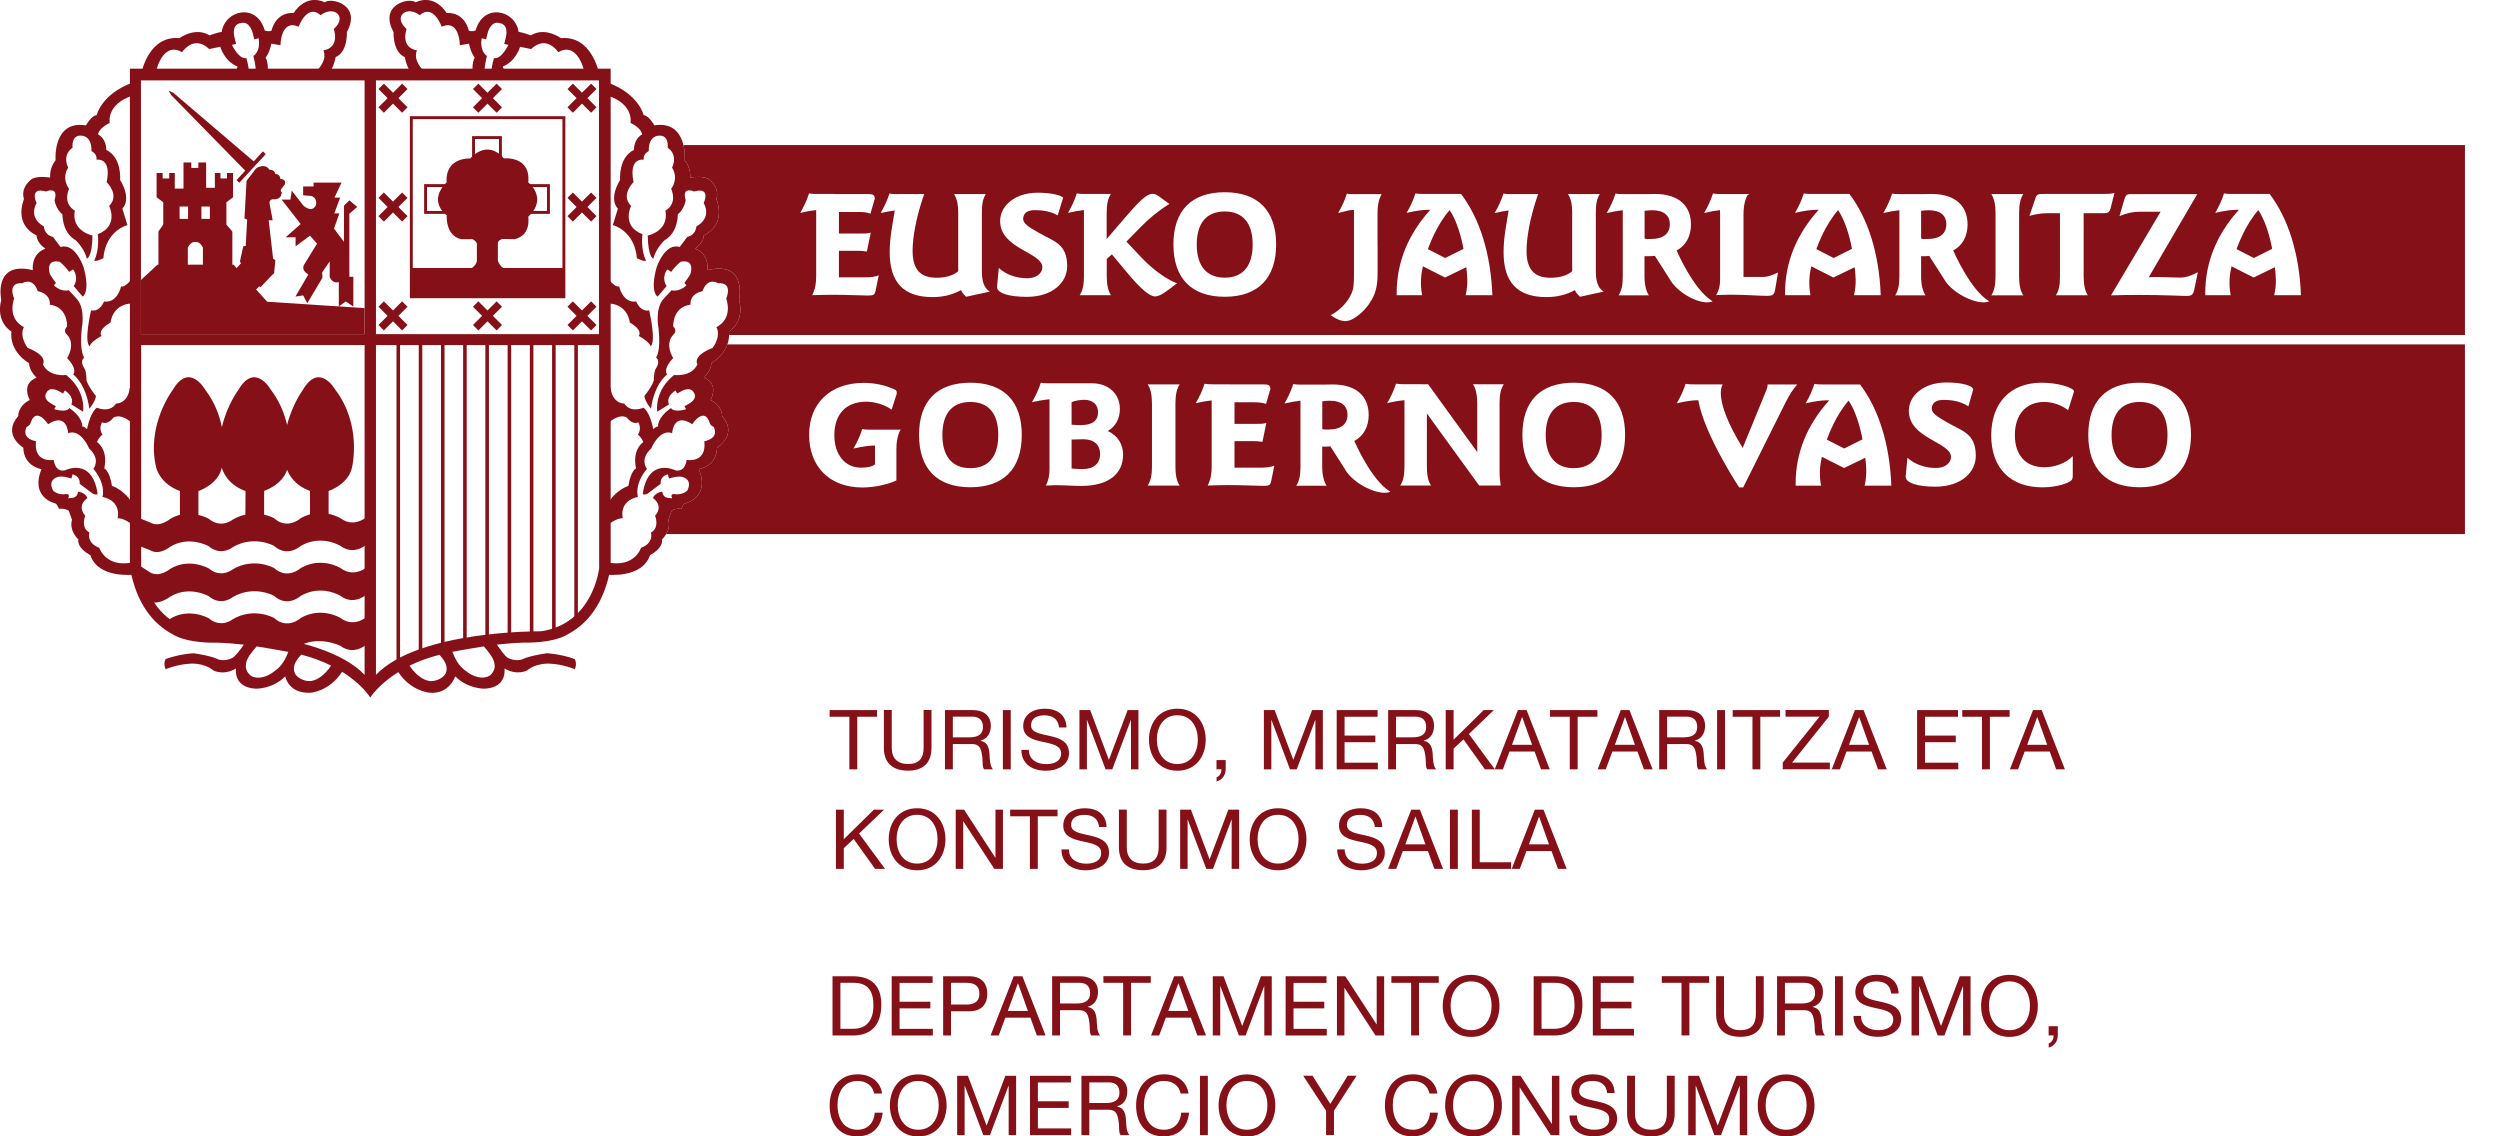 <svg width="176" height="80" viewBox="0 0 176 80" fill="none" xmlns="http://www.w3.org/2000/svg">
<g clip-path="url(#clip0_10114_2850)">
<path d="M173.532 37.597H46.9C47.044 37.349 47.166 36.997 47.052 36.592L47.274 35.967C47.283 35.959 47.494 35.77 47.975 35.821C47.975 35.821 48.08 35.477 48.255 35.43C48.255 35.43 50.013 35.032 49.201 33.029C49.201 33.029 50.445 32.848 50.48 31.517C50.48 31.517 51.993 30.605 50.837 29.291C50.837 29.291 50.878 28.59 50.025 28.158C50.025 28.158 50.679 27.037 49.546 26.581C49.546 26.581 50.066 26.125 50.077 25.559C50.077 25.559 50.893 25.128 51.207 24.245H173.532V37.597ZM91.045 27.036C90.899 27.497 90.694 27.942 90.426 28.409C90.881 28.304 91.255 28.239 91.553 28.21V32.853C91.553 33.42 91.483 33.859 91.255 34.197H93.393C93.2 33.899 93.083 33.443 93.083 32.853V31.44H93.3C93.515 31.44 93.457 31.44 93.655 31.417L94.648 32.971C95.25 34.115 97.166 34.956 97.879 34.617C96.535 33.82 95.352 31.063 95.344 31.043C95.992 30.704 96.355 30.038 96.355 29.215C96.354 27.913 95.507 27.066 93.814 27.065C93.597 27.065 93.387 27.077 93.177 27.077H91.652C91.448 27.077 91.249 27.077 91.045 27.036ZM60.806 26.955C58.452 26.955 56.963 28.392 56.963 30.611C56.963 32.831 58.377 34.319 60.719 34.319C61.519 34.319 62.471 34.121 63.107 33.823V31.633C63.096 30.668 63.408 30.253 63.411 30.249H61.309C61.105 30.249 60.905 30.249 60.701 30.208C60.555 30.675 60.35 31.119 60.082 31.58C60.742 31.428 61.239 31.364 61.571 31.364H61.601V32.661L61.554 32.737L61.548 32.726C61.408 32.842 61.08 32.924 60.613 32.924C59.509 32.924 58.738 32.036 58.738 30.634C58.739 29.157 59.562 28.28 60.981 28.28C61.594 28.28 62.307 28.496 62.769 28.841L63.096 27.819C63.119 27.767 63.131 27.737 63.131 27.708C63.131 27.521 63.13 27.48 62.867 27.369C62.289 27.112 61.565 26.955 60.806 26.955ZM118.665 27.02C118.519 27.486 118.314 27.93 118.046 28.392C118.706 28.234 119.202 28.176 119.535 28.176L119.564 28.188C119.979 30.6 122.438 34.315 122.438 34.315H122.719L125.744 28.251C126.013 27.737 126.281 27.334 126.526 27.065H124.441C124.441 27.217 124.389 27.405 124.284 27.633L122.684 31.534C120.487 27.954 121.287 27.06 121.287 27.06H119.272C119.068 27.06 118.869 27.06 118.665 27.02ZM143.727 26.943C141.519 26.943 140.182 28.38 140.182 30.652C140.182 32.924 141.502 34.309 143.785 34.309C144.889 34.308 145.677 33.975 145.817 33.823C145.91 33.73 145.923 33.607 145.923 33.433V32.112C145.45 32.597 144.696 32.894 143.901 32.895C142.652 32.894 141.846 32.077 141.846 30.635C141.846 29.192 142.628 28.298 143.913 28.298C144.503 28.298 145.099 28.502 145.596 28.876L145.97 27.696C145.993 27.627 146.01 27.574 146.01 27.551C146.009 27.323 144.987 26.944 143.727 26.943ZM68.317 26.943C65.975 26.943 64.701 28.234 64.701 30.617C64.701 33 65.969 34.303 68.317 34.303C70.665 34.302 71.933 32.988 71.933 30.617C71.933 28.246 70.665 26.944 68.317 26.943ZM110.792 26.943C108.45 26.943 107.177 28.234 107.177 30.617C107.177 33 108.45 34.303 110.792 34.303C113.134 34.303 114.407 32.988 114.407 30.617C114.407 28.246 113.14 26.944 110.792 26.943ZM150.63 26.943C148.288 26.943 147.015 28.234 147.015 30.617C147.015 33 148.282 34.303 150.63 34.303C152.977 34.303 154.245 32.988 154.245 30.617C154.245 28.246 152.977 26.944 150.63 26.943ZM137.028 26.926C135.399 26.926 134.382 27.866 134.382 28.917C134.382 30.885 137.349 31.114 137.35 32.177C137.349 32.568 136.957 32.947 136.298 32.947C135.58 32.947 134.821 32.725 134.283 32.223L134.16 33.537V33.566C134.16 33.999 135.007 34.262 136.257 34.262C138.067 34.261 139.101 33.251 139.096 32.083C139.084 30.495 138.161 30.366 137.069 29.73C136.392 29.332 135.924 29.087 136.006 28.666C136.064 28.339 136.304 28.152 136.841 28.152C137.331 28.152 138.016 28.228 138.576 28.607L138.851 27.638C138.885 27.527 138.909 27.439 138.909 27.422C138.909 27.153 138.12 26.926 137.028 26.926ZM73.272 26.943C73.126 27.404 72.921 27.848 72.652 28.315C73.166 28.199 73.575 28.135 73.891 28.111L73.885 28.117V33.029C73.885 33.432 73.826 33.794 73.628 34.185C73.943 34.168 74.16 34.156 74.276 34.156C74.837 34.156 75.637 34.209 76.122 34.209C78.061 34.209 79.065 33.35 79.065 32.007C79.065 31.271 78.692 30.676 77.991 30.343C78.54 30.021 78.838 29.472 78.838 28.783C78.838 27.75 78.067 26.985 76.888 26.984H73.879C73.675 26.984 73.476 26.984 73.272 26.943ZM84.801 27.014C84.655 27.475 84.45 27.919 84.182 28.386C84.631 28.281 85.005 28.217 85.303 28.188V32.837C85.303 33.304 85.25 33.724 85.022 34.18C85.594 34.162 86.079 34.15 86.471 34.15C87.528 34.15 88.515 34.203 88.894 34.203C89.379 34.203 89.432 34.186 89.514 33.76L89.712 32.778C89.507 32.883 89.169 32.924 88.702 32.924H86.909V31.055H88.234C88.433 31.055 88.649 31.067 88.877 31.107L89.151 29.776C88.936 29.84 88.719 29.84 88.481 29.84H86.909V28.321H88.159C88.527 28.321 88.848 28.322 89.128 28.444L89.438 27.37C89.414 27.102 89.28 27.061 88.941 27.061H86.594V27.055H85.408C85.204 27.055 85.005 27.054 84.801 27.014ZM127.734 27.024C127.588 27.491 127.384 27.936 127.115 28.398C127.775 28.24 128.272 28.182 128.604 28.182H128.78C127.221 29.904 126.414 31.878 126.414 34.027V34.191H128.202C128.045 33.333 128.143 32.679 128.26 32.159L129.825 32.947L131.314 32.225C131.373 32.721 131.461 33.392 131.269 34.191H133.148C133.043 31.248 132.238 28.759 130.947 27.065H128.342C128.138 27.065 127.939 27.065 127.734 27.024ZM80.8 27.06C81.016 27.392 81.098 27.837 81.098 28.415V32.842C81.098 33.42 81.016 33.853 80.8 34.185H83.049C82.833 33.864 82.751 33.432 82.751 32.842V28.415C82.751 27.825 82.833 27.381 83.049 27.06H80.8ZM98.279 27.007C98.133 27.468 97.929 27.913 97.66 28.38C98.156 28.263 98.566 28.198 98.875 28.175V32.836C98.875 33.402 98.805 33.841 98.577 34.18H100.744C100.516 33.818 100.452 33.385 100.452 32.836V29.109L104.132 34.18H105.65C105.598 33.87 105.568 33.531 105.568 33.181V28.409C105.568 27.837 105.639 27.404 105.866 27.054H103.7C103.905 27.363 103.998 27.82 103.998 28.409V31.825L100.54 27.054H100.066V27.048H98.887C98.683 27.048 98.484 27.048 98.279 27.007ZM76.251 30.921C77.021 30.921 77.448 31.312 77.448 31.972C77.448 32.632 76.992 33.023 76.228 33.023C76.088 33.023 75.637 33.012 75.439 32.982V30.944C75.626 30.933 76.076 30.921 76.251 30.921ZM68.317 28.298C69.584 28.298 70.279 29.105 70.279 30.623C70.279 32.141 69.59 32.959 68.317 32.959C67.044 32.959 66.343 32.142 66.343 30.623C66.343 29.105 67.044 28.298 68.317 28.298ZM110.792 28.298C112.059 28.298 112.755 29.105 112.755 30.623C112.755 32.141 112.059 32.959 110.792 32.959C109.525 32.959 108.818 32.141 108.818 30.623C108.818 29.105 109.519 28.298 110.792 28.298ZM150.63 28.298C151.903 28.298 152.592 29.105 152.592 30.623C152.592 32.141 151.903 32.959 150.63 32.959C149.357 32.959 148.655 32.142 148.655 30.623C148.655 29.105 149.357 28.298 150.63 28.298ZM131.314 32.225V32.223H131.32L131.314 32.225ZM130.141 28.199C130.849 29.256 131.113 30.914 131.116 30.933L129.831 31.574L128.61 30.949C128.751 30.574 129.242 29.237 130.141 28.204V28.199ZM93.603 28.21C94.432 28.21 94.864 28.561 94.864 29.203C94.864 29.845 94.421 30.237 93.545 30.237H93.265C93.247 30.237 93.194 30.226 93.089 30.214V28.251C93.252 28.233 93.428 28.21 93.603 28.21ZM76.344 28.146C76.939 28.147 77.302 28.491 77.302 29.017C77.302 29.636 76.892 29.928 76.064 29.928C76.022 29.928 75.625 29.922 75.439 29.898V28.321C75.643 28.199 76.104 28.146 76.344 28.146ZM173.532 23.585H51.33C51.332 23.504 51.329 23.419 51.321 23.333C51.321 23.333 52.443 22.72 52.034 21.108C52.034 21.108 52.624 18.34 49.809 19.018C49.809 19.018 49.966 17.873 48.921 17.505C48.921 17.505 49.534 17.125 49.546 16.57C49.546 16.57 51.146 15.957 50.434 14C50.434 14 50.755 13.253 49.844 12.575C49.377 12.4 48.956 12.452 48.588 12.499C48.588 12.499 48.664 11.839 48.209 11.284C48.209 11.284 48.247 10.774 48.113 10.215H173.532V23.585ZM94.822 13.626C94.676 14.093 94.472 14.537 94.204 14.998C94.863 14.841 94.957 14.782 95.29 14.782H95.319V19.309C95.319 20.108 95.284 20.349 95.132 20.688C94.863 21.289 94.332 21.844 93.684 22.189C94.052 22.457 94.391 22.604 94.712 22.604C95.056 22.603 95.43 22.393 95.892 21.967C96.125 21.745 96.33 21.493 96.493 21.225C96.785 20.763 96.983 20.254 96.983 19.268V17.376L96.978 17.364V15.051C96.96 14.097 97.266 13.68 97.275 13.667H94.943C94.904 13.665 94.98 13.657 94.822 13.626ZM113.734 13.626C113.588 14.087 113.384 14.531 113.115 14.998C113.571 14.893 113.945 14.829 114.243 14.8V19.449C114.243 20.015 114.173 20.454 113.945 20.793H116.083C115.884 20.495 115.773 20.039 115.773 19.449V18.036H115.989C116.205 18.036 116.305 18.036 116.503 18.013L117.496 19.566C118.098 20.711 119.856 21.546 120.568 21.213C119.223 20.409 118.039 17.647 118.033 17.633C118.681 17.294 119.044 16.634 119.044 15.805C119.044 14.502 118.196 13.655 116.503 13.655C116.287 13.655 116.076 13.667 115.866 13.667H114.342C114.138 13.667 113.939 13.667 113.734 13.626ZM133.207 13.626C133.061 14.087 132.856 14.531 132.588 14.998C133.043 14.893 133.418 14.829 133.716 14.8V19.449C133.716 20.015 133.646 20.454 133.418 20.793H135.556C135.357 20.495 135.246 20.039 135.246 19.449V18.036H135.462C135.677 18.036 135.62 18.036 135.818 18.013L136.812 19.566C137.413 20.711 139.329 21.546 140.041 21.213C138.693 20.408 137.509 17.639 137.506 17.633C138.154 17.294 138.517 16.634 138.517 15.805C138.516 14.502 137.669 13.655 135.976 13.655C135.76 13.655 135.549 13.667 135.339 13.667H133.814C133.61 13.667 133.411 13.667 133.207 13.626ZM62.617 13.626C62.471 14.087 62.267 14.531 61.998 14.998C62.383 14.911 62.717 14.852 62.991 14.817C62.874 15.623 62.635 16.628 62.635 17.755C62.635 19.881 63.616 20.915 65.648 20.915C66.396 20.915 67.044 20.758 67.663 20.419C67.692 20.553 67.815 20.693 68.014 20.892L69.685 20.529C69.287 20.29 69.124 19.829 69.124 19.105V15.045C69.124 14.479 69.159 14.035 69.404 13.661H67.161C67.395 14.017 67.459 14.455 67.459 15.021V19.093C67.138 19.379 66.6 19.555 65.952 19.555C64.784 19.555 64.247 18.97 64.247 17.656C64.247 16.798 64.463 15.355 65.064 13.661H63.213L63.225 13.667C63.02 13.667 62.821 13.667 62.617 13.626ZM105.845 13.626C105.699 14.087 105.494 14.531 105.226 14.998C105.611 14.911 105.939 14.852 106.207 14.817C106.09 15.623 105.851 16.628 105.851 17.755C105.851 19.881 106.833 20.915 108.865 20.915C109.612 20.915 110.261 20.758 110.88 20.419C110.909 20.553 111.032 20.693 111.23 20.892L112.9 20.529C112.509 20.29 112.346 19.828 112.346 19.105V15.045C112.346 14.479 112.381 14.035 112.626 13.661H110.384C110.617 14.017 110.682 14.455 110.682 15.021V19.093C110.361 19.379 109.823 19.555 109.175 19.555C108.007 19.555 107.469 18.97 107.469 17.656C107.469 16.798 107.685 15.355 108.286 13.661H106.452V13.667C106.248 13.667 106.049 13.667 105.845 13.626ZM73.056 13.567C71.426 13.567 70.409 14.508 70.409 15.56C70.409 17.527 73.381 17.756 73.382 18.818C73.382 19.21 72.991 19.59 72.331 19.59C71.613 19.59 70.853 19.367 70.315 18.865L70.193 20.18V20.209C70.194 20.641 71.035 20.898 72.29 20.898C74.1 20.897 75.135 19.888 75.129 18.726C75.117 17.137 74.194 17.002 73.102 16.371C72.424 15.974 71.957 15.729 72.039 15.309C72.098 14.982 72.337 14.794 72.874 14.794C73.324 14.794 73.937 14.858 74.463 15.162L74.849 13.906C74.609 13.714 73.925 13.568 73.056 13.567ZM86.225 13.533C83.883 13.533 82.609 14.824 82.609 17.207C82.609 19.59 83.877 20.893 86.225 20.893C88.572 20.892 89.84 19.578 89.84 17.207C89.84 14.836 88.572 13.533 86.225 13.533ZM75.807 13.614C75.661 14.075 75.456 14.52 75.188 14.987C75.637 14.882 76.011 14.817 76.309 14.788V19.438C76.309 20.004 76.238 20.442 76.011 20.781H78.213C77.997 20.448 77.915 20.016 77.915 19.438V18.229L78.277 17.907L79.3 19.134C80.263 20.302 80.923 20.869 81.314 20.869C81.665 20.869 82.127 20.518 82.862 19.94C82.261 19.736 81.267 19.093 80.351 18.124L79.3 17.008L80.251 16.038C80.899 15.367 81.601 14.8 82.325 14.356L81.56 13.802L81.554 13.796C81.414 13.697 81.268 13.644 81.134 13.644C80.719 13.644 80.152 14.211 79.224 15.297L77.909 16.827V15.011C77.909 14.421 77.991 13.965 78.207 13.655H76.414C76.21 13.655 76.011 13.655 75.807 13.614ZM149.965 13.667C149.702 13.667 149.627 13.779 149.545 14.07L149.212 15.215C149.737 14.999 150.146 14.905 150.66 14.905H152.108L148.616 20.793C149.27 20.77 149.924 20.764 150.596 20.764C152.359 20.764 153.469 20.834 153.919 20.834C154.263 20.834 154.405 20.769 154.48 20.378L154.726 19.163C154.352 19.367 153.919 19.543 153.476 19.543C153.032 19.543 152.412 19.502 151.671 19.502C151.484 19.502 151.489 19.514 151.268 19.525L154.685 13.667H149.965ZM120.593 13.62C120.447 14.081 120.242 14.526 119.974 14.993C120.423 14.888 120.791 14.823 121.089 14.794C121.095 14.911 121.095 15.028 121.095 15.139V19.683C121.095 20.062 121.042 20.402 120.814 20.775C121.135 20.77 121.463 20.746 121.784 20.746C122.964 20.746 123.753 20.828 124.401 20.828C124.745 20.828 124.898 20.775 124.962 20.436L125.172 19.186C124.763 19.379 124.406 19.496 124.167 19.496H122.742V15.139C122.742 14.736 122.76 14.304 122.999 13.778L122.987 13.784L123.151 13.661H121.2C120.996 13.661 120.797 13.661 120.593 13.62ZM56.957 13.614C56.811 14.075 56.606 14.52 56.338 14.987C56.787 14.882 57.161 14.817 57.459 14.788V19.438C57.459 19.905 57.406 20.326 57.179 20.781C57.745 20.764 58.23 20.752 58.621 20.752C59.678 20.752 60.665 20.805 61.045 20.805C61.529 20.805 61.582 20.781 61.664 20.36L61.863 19.379C61.659 19.484 61.319 19.525 60.852 19.525H59.06V17.656H60.385C60.583 17.656 60.8 17.668 61.027 17.709L61.302 16.377C61.086 16.441 60.87 16.441 60.631 16.441H59.06V14.923H60.31C60.677 14.923 60.998 14.923 61.278 15.046L61.588 13.971C61.565 13.703 61.43 13.661 61.092 13.661H58.744L58.75 13.655H57.565C57.36 13.655 57.161 13.655 56.957 13.614ZM140.188 13.661C140.404 13.994 140.486 14.439 140.486 15.017V19.449C140.486 20.027 140.404 20.46 140.188 20.793H142.442C142.226 20.472 142.145 20.039 142.145 19.449V15.017C142.145 14.427 142.226 13.982 142.442 13.661H140.188ZM148.854 13.586C148.615 13.65 148.329 13.655 147.996 13.655H143.854C143.575 13.655 143.399 13.656 143.317 13.895L142.873 15.197C143.357 15.063 143.784 15.011 144.094 15.011H145.022V19.443C145.022 20.045 144.952 20.478 144.73 20.787H146.985C146.769 20.454 146.688 20.022 146.688 19.443V15.011H147.961C148.363 15.011 148.498 15.01 148.592 14.637L148.86 13.586H148.854ZM99.647 13.614C99.501 14.081 99.296 14.526 99.027 14.987C99.687 14.83 100.184 14.771 100.517 14.771H100.692C99.133 16.494 98.327 18.468 98.327 20.617V20.781H100.114C99.957 19.923 100.055 19.268 100.172 18.748L101.731 19.537L103.227 18.812V18.818C103.285 19.315 103.373 19.987 103.181 20.781H105.061C104.955 17.838 104.15 15.349 102.859 13.655H100.254C100.05 13.655 99.851 13.655 99.647 13.614ZM126.988 13.614C126.842 14.081 126.638 14.526 126.369 14.987C127.029 14.83 127.526 14.771 127.858 14.771H128.034C126.475 16.494 125.668 18.468 125.668 20.617V20.781H127.456C127.298 19.923 127.397 19.268 127.514 18.748L129.073 19.537L130.568 18.812V18.818C130.627 19.315 130.715 19.987 130.522 20.781H132.402C132.297 17.838 131.492 15.349 130.201 13.655H127.596C127.391 13.655 127.193 13.655 126.988 13.614ZM156.57 13.614C156.424 14.081 156.22 14.526 155.951 14.987C156.611 14.83 157.108 14.771 157.44 14.771H157.616C156.057 16.494 155.251 18.468 155.251 20.617V20.781H157.038C156.88 19.923 156.98 19.268 157.097 18.748L158.656 19.537L160.151 18.812V18.818C160.21 19.315 160.297 19.987 160.104 20.781H161.985C161.88 17.838 161.074 15.349 159.783 13.655H157.178C156.974 13.655 156.774 13.655 156.57 13.614ZM86.225 14.888C87.492 14.888 88.187 15.695 88.188 17.213C88.187 18.731 87.498 19.549 86.225 19.549C84.951 19.549 84.251 18.731 84.251 17.213C84.251 15.694 84.951 14.888 86.225 14.888ZM102.053 14.788C102.757 15.839 103.022 17.484 103.028 17.521L101.743 18.164L100.522 17.539C100.663 17.164 101.154 15.827 102.053 14.794V14.788ZM129.4 14.788C130.105 15.839 130.37 17.484 130.376 17.521L129.091 18.164L127.87 17.539C128.011 17.164 128.501 15.827 129.4 14.794V14.788ZM158.982 14.788C159.687 15.839 159.952 17.484 159.958 17.521L158.673 18.164L157.452 17.539C157.593 17.164 158.083 15.827 158.982 14.794V14.788ZM116.293 14.8C117.122 14.8 117.555 15.151 117.555 15.793C117.555 16.435 117.11 16.826 116.234 16.826H115.954C115.931 16.826 115.884 16.815 115.779 16.804V14.841C115.943 14.823 116.118 14.8 116.293 14.8ZM135.76 14.8C136.589 14.8 137.021 15.151 137.021 15.793C137.021 16.435 136.577 16.826 135.701 16.826H135.421C135.403 16.826 135.35 16.815 135.246 16.804V14.841C135.409 14.823 135.585 14.8 135.76 14.8Z" fill="#861018"/>
<path d="M59.796 50.459H58.406V49.991H61.741V50.459H60.351V54.161H59.796V50.459Z" fill="#861018"/>
<path d="M65.577 52.649C65.577 53.706 64.981 54.255 63.936 54.255C62.89 54.255 62.225 53.758 62.225 52.649V49.985H62.779V52.649C62.779 53.391 63.194 53.788 63.936 53.788C64.678 53.788 65.022 53.391 65.022 52.649V49.985H65.577V52.649Z" fill="#861018"/>
<path d="M66.525 49.991H68.488C69.276 49.991 69.755 50.412 69.755 51.083C69.755 51.592 69.539 52 69.031 52.141V52.152C69.516 52.246 69.609 52.608 69.656 53.011C69.685 53.414 69.668 53.881 69.901 54.161H69.282C69.124 53.992 69.212 53.542 69.13 53.133C69.066 52.73 68.973 52.38 68.435 52.38H67.08V54.161H66.525V49.991ZM68.237 51.907C68.751 51.907 69.2 51.773 69.2 51.165C69.2 50.751 68.978 50.453 68.459 50.453H67.08V51.907H68.237Z" fill="#861018"/>
<path d="M70.602 49.991H71.156V54.161H70.602V49.991Z" fill="#861018"/>
<path d="M74.556 51.212C74.492 50.61 74.1 50.359 73.522 50.359C73.049 50.359 72.588 50.528 72.588 51.071C72.588 52.099 75.257 51.375 75.257 53.016C75.257 53.904 74.387 54.26 73.627 54.26C72.693 54.26 71.904 53.799 71.904 52.789H72.43C72.43 53.489 73.014 53.793 73.645 53.793C74.147 53.793 74.702 53.636 74.702 53.034C74.702 51.889 72.033 52.643 72.033 51.112C72.033 50.271 72.78 49.892 73.546 49.892C74.398 49.892 75.052 50.295 75.082 51.212H74.556Z" fill="#861018"/>
<path d="M75.992 49.991H76.751L78.066 53.496L79.386 49.991H80.145V54.161H79.619V50.692H79.608L78.305 54.161H77.832L76.529 50.692H76.518V54.161H75.992V49.991Z" fill="#861018"/>
<path d="M82.884 49.892C84.21 49.892 84.882 50.937 84.882 52.076C84.882 53.215 84.21 54.26 82.884 54.26C81.558 54.26 80.887 53.215 80.887 52.076C80.887 50.937 81.558 49.892 82.884 49.892ZM82.884 53.787C83.9 53.787 84.327 52.911 84.327 52.07C84.327 51.229 83.9 50.353 82.884 50.353C81.868 50.353 81.442 51.229 81.442 52.07C81.442 52.911 81.868 53.787 82.884 53.787Z" fill="#861018"/>
<path d="M85.641 53.508H86.289V54.098C86.289 54.542 86.096 54.88 85.647 55.015V54.723C85.903 54.629 86.003 54.349 85.985 54.156H85.641V53.508Z" fill="#861018"/>
<path d="M88.977 49.991H89.736L91.05 53.496L92.37 49.991H93.129V54.161H92.604V50.692H92.592L91.29 54.161H90.816L89.514 50.692H89.502V54.161H88.977V49.991Z" fill="#861018"/>
<path d="M94.103 49.991H96.983V50.459H94.658V51.784H96.825V52.252H94.658V53.694H97.001V54.161H94.103V49.991Z" fill="#861018"/>
<path d="M97.727 49.991H99.689C100.478 49.991 100.956 50.412 100.956 51.083C100.956 51.592 100.74 52 100.232 52.141V52.152C100.717 52.246 100.81 52.608 100.857 53.011C100.886 53.414 100.869 53.881 101.102 54.161H100.483C100.326 53.992 100.413 53.542 100.332 53.133C100.267 52.73 100.174 52.38 99.636 52.38H98.281V54.161H97.727V49.991ZM99.438 51.907C99.952 51.907 100.402 51.773 100.402 51.165C100.402 50.751 100.18 50.453 99.66 50.453H98.281V51.907H99.438Z" fill="#861018"/>
<path d="M101.779 49.991H102.334V52.071L104.448 49.991H105.167L103.409 51.673L105.237 54.161H104.536L103.029 52.053L102.334 52.701V54.161H101.779V49.991Z" fill="#861018"/>
<path d="M106.86 49.991H107.473L109.103 54.161H108.49L108.034 52.906H106.27L105.803 54.161H105.23L106.86 49.991ZM106.445 52.433H107.859L107.164 50.488H107.152L106.445 52.433Z" fill="#861018"/>
<path d="M110.511 50.459H109.121V49.991H112.456V50.459H111.066V54.161H110.511V50.459Z" fill="#861018"/>
<path d="M114.102 49.991H114.715L116.345 54.161H115.732L115.276 52.906H113.512L113.045 54.161H112.473L114.102 49.991ZM113.688 52.433H115.101L114.406 50.488H114.394L113.688 52.433Z" fill="#861018"/>
<path d="M116.807 49.991H118.769C119.558 49.991 120.037 50.412 120.037 51.083C120.037 51.592 119.82 52 119.312 52.141V52.152C119.797 52.246 119.891 52.608 119.937 53.011C119.966 53.414 119.949 53.881 120.183 54.161H119.563C119.406 53.992 119.493 53.542 119.412 53.133C119.347 52.73 119.254 52.38 118.717 52.38H117.362V54.161H116.807V49.991ZM118.518 51.907C119.032 51.907 119.482 51.773 119.482 51.165C119.482 50.751 119.26 50.453 118.74 50.453H117.362V51.907H118.518Z" fill="#861018"/>
<path d="M120.885 49.991H121.44V54.161H120.885V49.991Z" fill="#861018"/>
<path d="M123.373 50.459H121.982V49.991H125.317V50.459H123.927V54.161H123.373V50.459Z" fill="#861018"/>
<path d="M125.504 53.688L128.097 50.453H125.702V49.985H128.751V50.453L126.164 53.688H128.821V54.156H125.504V53.688Z" fill="#861018"/>
<path d="M130.585 49.991H131.198L132.827 54.161H132.214L131.759 52.906H129.995L129.527 54.161H128.955L130.585 49.991ZM130.17 52.433H131.583L130.888 50.488H130.877L130.17 52.433Z" fill="#861018"/>
<path d="M134.965 49.991H137.844V50.459H135.52V51.784H137.687V52.252H135.52V53.694H137.862V54.161H134.965V49.991Z" fill="#861018"/>
<path d="M139.533 50.459H138.143V49.991H141.478V50.459H140.088V54.161H139.533V50.459Z" fill="#861018"/>
<path d="M143.126 49.991H143.739L145.368 54.161H144.755L144.3 52.906H142.536L142.068 54.161H141.496L143.126 49.991ZM142.711 52.433H144.124L143.429 50.488H143.418L142.711 52.433Z" fill="#861018"/>
<path d="M58.85 57H59.404V59.079L61.519 57H62.237L60.479 58.682L62.307 61.17H61.606L60.099 59.062L59.404 59.71V61.17H58.85V57Z" fill="#861018"/>
<path d="M64.562 56.9C65.888 56.9 66.559 57.946 66.559 59.085C66.559 60.224 65.888 61.269 64.562 61.269C63.236 61.269 62.565 60.224 62.565 59.085C62.565 57.946 63.236 56.9 64.562 56.9ZM64.562 60.796C65.578 60.796 66.005 59.92 66.005 59.079C66.005 58.238 65.578 57.362 64.562 57.362C63.546 57.362 63.119 58.238 63.119 59.079C63.119 59.92 63.546 60.796 64.562 60.796Z" fill="#861018"/>
<path d="M67.283 57H67.873L70.069 60.382H70.081V57H70.607V61.17H69.999L67.82 57.824H67.809V61.17H67.283V57Z" fill="#861018"/>
<path d="M72.505 57.467H71.115V57H74.45V57.467H73.06V61.17H72.505V57.467Z" fill="#861018"/>
<path d="M77.376 58.22C77.312 57.619 76.921 57.368 76.343 57.368C75.869 57.368 75.408 57.537 75.408 58.08C75.408 59.108 78.077 58.384 78.077 60.025C78.077 60.913 77.207 61.269 76.448 61.269C75.513 61.269 74.725 60.808 74.725 59.797H75.25C75.25 60.498 75.834 60.802 76.465 60.802C76.967 60.802 77.522 60.644 77.522 60.043C77.522 58.898 74.853 59.651 74.853 58.121C74.853 57.28 75.601 56.9 76.366 56.9C77.219 56.9 77.873 57.303 77.902 58.22H77.376Z" fill="#861018"/>
<path d="M82.124 59.657C82.124 60.715 81.528 61.264 80.483 61.264C79.437 61.264 78.772 60.767 78.772 59.657V56.994H79.326V59.657C79.326 60.399 79.741 60.796 80.483 60.796C81.225 60.796 81.569 60.399 81.569 59.657V56.994H82.124V59.657Z" fill="#861018"/>
<path d="M83.082 57H83.841L85.156 60.504L86.475 57H87.235V61.17H86.709V57.701H86.697L85.395 61.17H84.922L83.619 57.701H83.608V61.17H83.082V57Z" fill="#861018"/>
<path d="M89.976 56.9C91.302 56.9 91.974 57.946 91.974 59.085C91.974 60.224 91.302 61.269 89.976 61.269C88.65 61.269 87.978 60.224 87.978 59.085C87.978 57.946 88.65 56.9 89.976 56.9ZM89.976 60.796C90.992 60.796 91.419 59.92 91.419 59.079C91.419 58.238 90.992 57.362 89.976 57.362C88.96 57.362 88.533 58.238 88.533 59.079C88.533 59.92 88.96 60.796 89.976 60.796Z" fill="#861018"/>
<path d="M96.79 58.22C96.726 57.619 96.335 57.368 95.757 57.368C95.284 57.368 94.822 57.537 94.822 58.08C94.822 59.108 97.491 58.384 97.491 60.025C97.491 60.913 96.621 61.269 95.862 61.269C94.927 61.269 94.139 60.808 94.139 59.797H94.664C94.664 60.498 95.248 60.802 95.879 60.802C96.382 60.802 96.936 60.644 96.936 60.043C96.936 58.898 94.267 59.651 94.267 58.121C94.267 57.28 95.015 56.9 95.78 56.9C96.633 56.9 97.287 57.303 97.316 58.22H96.79Z" fill="#861018"/>
<path d="M99.35 57H99.963L101.593 61.17H100.98L100.524 59.914H98.76L98.293 61.17H97.721L99.35 57ZM98.936 59.441H100.349L99.654 57.496H99.642L98.936 59.441Z" fill="#861018"/>
<path d="M102.076 57H102.631V61.17H102.076V57Z" fill="#861018"/>
<path d="M103.619 57H104.174V60.703H106.382V61.17H103.619V57Z" fill="#861018"/>
<path d="M108.051 57H108.665L110.294 61.17H109.681L109.225 59.914H107.462L106.994 61.17H106.422L108.051 57ZM107.637 59.441H109.05L108.355 57.496H108.343L107.637 59.441Z" fill="#861018"/>
<path d="M58.609 68.728H60.04C61.325 68.728 62.044 69.377 62.044 70.714C62.044 72.052 61.43 72.899 60.04 72.899H58.609V68.728ZM59.164 72.426H60.087C60.467 72.426 61.489 72.32 61.489 70.784C61.489 69.791 61.121 69.19 60.099 69.19H59.164V72.426Z" fill="#861018"/>
<path d="M62.775 68.728H65.655V69.196H63.33V70.522H65.497V70.989H63.33V72.431H65.672V72.899H62.775V68.728Z" fill="#861018"/>
<path d="M66.397 68.728H68.225C69.06 68.728 69.504 69.184 69.504 69.961C69.504 70.738 69.06 71.199 68.225 71.193H66.951V72.899H66.397V68.728ZM66.951 70.72H68.038C68.668 70.72 68.949 70.451 68.949 69.955C68.949 69.459 68.668 69.19 68.038 69.19H66.951V70.72Z" fill="#861018"/>
<path d="M71.366 68.728H71.979L73.609 72.899H72.995L72.54 71.643H70.776L70.309 72.899H69.736L71.366 68.728ZM70.951 71.17H72.365L71.67 69.225H71.658L70.951 71.17Z" fill="#861018"/>
<path d="M74.07 68.728H76.033C76.821 68.728 77.3 69.149 77.3 69.821C77.3 70.329 77.084 70.738 76.576 70.878V70.89C77.061 70.983 77.154 71.345 77.201 71.748C77.23 72.151 77.213 72.618 77.446 72.899H76.827C76.669 72.729 76.757 72.28 76.675 71.871C76.611 71.468 76.518 71.117 75.98 71.117H74.625V72.899H74.07V68.728ZM75.782 70.644C76.296 70.644 76.745 70.51 76.745 69.903C76.745 69.488 76.523 69.19 76.004 69.19H74.625V70.644H75.782Z" fill="#861018"/>
<path d="M79.07 69.19H77.68V68.723H81.015V69.19H79.625V72.893H79.07V69.19Z" fill="#861018"/>
<path d="M82.663 68.728H83.276L84.906 72.899H84.292L83.837 71.643H82.073L81.606 72.899H81.033L82.663 68.728ZM82.248 71.17H83.662L82.966 69.225H82.955L82.248 71.17Z" fill="#861018"/>
<path d="M85.379 68.728H86.138L87.452 72.233L88.772 68.728H89.532V72.899H89.006V69.429H88.994L87.692 72.899H87.219L85.916 69.429H85.905V72.899H85.379V68.728Z" fill="#861018"/>
<path d="M90.508 68.728H93.387V69.196H91.063V70.522H93.23V70.989H91.063V72.431H93.405V72.899H90.508V68.728Z" fill="#861018"/>
<path d="M94.121 68.728H94.711L96.907 72.11H96.919V68.728H97.445V72.899H96.837L94.658 69.552H94.647V72.899H94.121V68.728Z" fill="#861018"/>
<path d="M99.343 69.19H97.953V68.723H101.288V69.19H99.898V72.893H99.343V69.19Z" fill="#861018"/>
<path d="M103.566 68.629C104.892 68.629 105.563 69.674 105.563 70.813C105.563 71.952 104.892 72.998 103.566 72.998C102.24 72.998 101.568 71.952 101.568 70.813C101.568 69.674 102.24 68.629 103.566 68.629ZM103.566 72.525C104.582 72.525 105.009 71.648 105.009 70.808C105.009 69.966 104.582 69.09 103.566 69.09C102.55 69.09 102.123 69.966 102.123 70.808C102.123 71.648 102.55 72.525 103.566 72.525Z" fill="#861018"/>
<path d="M107.969 68.728H109.4C110.685 68.728 111.403 69.377 111.403 70.714C111.403 72.052 110.79 72.899 109.4 72.899H107.969V68.728ZM108.524 72.426H109.446C109.826 72.426 110.848 72.32 110.848 70.784C110.848 69.791 110.48 69.19 109.458 69.19H108.524V72.426Z" fill="#861018"/>
<path d="M112.135 68.728H115.014V69.196H112.69V70.522H114.857V70.989H112.69V72.431H115.032V72.899H112.135V68.728Z" fill="#861018"/>
<path d="M118.378 69.19H116.988V68.723H120.323V69.19H118.933V72.893H118.378V69.19Z" fill="#861018"/>
<path d="M124.167 71.386C124.167 72.443 123.571 72.992 122.526 72.992C121.48 72.992 120.814 72.496 120.814 71.386V68.723H121.369V71.386C121.369 72.128 121.784 72.525 122.526 72.525C123.268 72.525 123.612 72.128 123.612 71.386V68.723H124.167V71.386Z" fill="#861018"/>
<path d="M125.105 68.728H127.068C127.856 68.728 128.335 69.149 128.335 69.821C128.335 70.329 128.119 70.738 127.611 70.878V70.89C128.096 70.983 128.189 71.345 128.236 71.748C128.265 72.151 128.248 72.618 128.481 72.899H127.862C127.705 72.729 127.792 72.28 127.71 71.871C127.646 71.468 127.553 71.117 127.015 71.117H125.66V72.899H125.105V68.728ZM126.817 70.644C127.331 70.644 127.781 70.51 127.781 69.903C127.781 69.488 127.559 69.19 127.039 69.19H125.66V70.644H126.817Z" fill="#861018"/>
<path d="M129.184 68.728H129.738V72.899H129.184V68.728Z" fill="#861018"/>
<path d="M133.138 69.943C133.074 69.341 132.682 69.09 132.104 69.09C131.631 69.09 131.17 69.26 131.17 69.803C131.17 70.831 133.839 70.107 133.839 71.748C133.839 72.636 132.969 72.992 132.209 72.992C131.275 72.992 130.486 72.531 130.486 71.52H131.012C131.012 72.221 131.596 72.525 132.227 72.525C132.729 72.525 133.284 72.367 133.284 71.765C133.284 70.621 130.615 71.374 130.615 69.844C130.615 69.003 131.362 68.623 132.128 68.623C132.98 68.623 133.634 69.026 133.664 69.943H133.138Z" fill="#861018"/>
<path d="M134.574 68.728H135.334L136.648 72.233L137.968 68.728H138.727V72.899H138.201V69.429H138.19L136.887 72.899H136.414L135.112 69.429H135.1V72.899H134.574V68.728Z" fill="#861018"/>
<path d="M141.466 68.629C142.792 68.629 143.464 69.674 143.464 70.813C143.464 71.952 142.792 72.998 141.466 72.998C140.14 72.998 139.469 71.952 139.469 70.813C139.469 69.674 140.14 68.629 141.466 68.629ZM141.466 72.525C142.483 72.525 142.909 71.648 142.909 70.808C142.909 69.966 142.483 69.09 141.466 69.09C140.45 69.09 140.024 69.966 140.024 70.808C140.024 71.648 140.45 72.525 141.466 72.525Z" fill="#861018"/>
<path d="M144.223 72.244H144.871V72.834C144.871 73.278 144.678 73.617 144.229 73.751V73.459C144.485 73.366 144.585 73.085 144.567 72.892H144.223V72.244Z" fill="#861018"/>
<path d="M61.543 76.987C61.42 76.397 60.959 76.099 60.375 76.099C59.382 76.099 58.961 76.917 58.961 77.787C58.961 78.739 59.382 79.533 60.38 79.533C61.105 79.533 61.537 79.019 61.584 78.33H62.139C62.028 79.376 61.391 80.001 60.334 80.001C59.043 80.001 58.406 79.043 58.406 77.828C58.406 76.613 59.096 75.632 60.38 75.632C61.251 75.632 61.975 76.099 62.098 76.987H61.543Z" fill="#861018"/>
<path d="M64.644 75.638C65.97 75.638 66.641 76.683 66.641 77.822C66.641 78.961 65.97 80.007 64.644 80.007C63.318 80.007 62.647 78.961 62.647 77.822C62.647 76.683 63.318 75.638 64.644 75.638ZM64.644 79.533C65.66 79.533 66.087 78.657 66.087 77.816C66.087 76.975 65.66 76.099 64.644 76.099C63.628 76.099 63.201 76.975 63.201 77.816C63.201 78.657 63.628 79.533 64.644 79.533Z" fill="#861018"/>
<path d="M67.383 75.737H68.142L69.456 79.242L70.776 75.737H71.535V79.908H71.01V76.438H70.998L69.696 79.908H69.223L67.92 76.438H67.909V79.908H67.383V75.737Z" fill="#861018"/>
<path d="M72.512 75.737H75.391V76.205H73.067V77.53H75.234V77.998H73.067V79.44H75.409V79.908H72.512V75.737Z" fill="#861018"/>
<path d="M76.133 75.737H78.095C78.884 75.737 79.363 76.158 79.363 76.829C79.363 77.338 79.147 77.746 78.638 77.887V77.898C79.123 77.992 79.217 78.354 79.263 78.757C79.293 79.16 79.275 79.627 79.509 79.908H78.89C78.732 79.738 78.82 79.288 78.738 78.88C78.674 78.477 78.58 78.126 78.043 78.126H76.688V79.908H76.133V75.737ZM77.844 77.653C78.358 77.653 78.808 77.519 78.808 76.911C78.808 76.497 78.586 76.199 78.066 76.199H76.688V77.653H77.844Z" fill="#861018"/>
<path d="M83.117 76.987C82.994 76.397 82.533 76.099 81.949 76.099C80.956 76.099 80.535 76.917 80.535 77.787C80.535 78.739 80.956 79.533 81.955 79.533C82.679 79.533 83.111 79.019 83.158 78.33H83.713C83.602 79.376 82.965 80.001 81.908 80.001C80.617 80.001 79.981 79.043 79.981 77.828C79.981 76.613 80.67 75.632 81.955 75.632C82.825 75.632 83.549 76.099 83.672 76.987H83.117Z" fill="#861018"/>
<path d="M84.478 75.737H85.033V79.908H84.478V75.737Z" fill="#861018"/>
<path d="M87.785 75.638C89.111 75.638 89.782 76.683 89.782 77.822C89.782 78.961 89.111 80.007 87.785 80.007C86.459 80.007 85.787 78.961 85.787 77.822C85.787 76.683 86.459 75.638 87.785 75.638ZM87.785 79.533C88.801 79.533 89.227 78.657 89.227 77.816C89.227 76.975 88.801 76.099 87.785 76.099C86.768 76.099 86.342 76.975 86.342 77.816C86.342 78.657 86.768 79.533 87.785 79.533Z" fill="#861018"/>
<path d="M93.911 78.196V79.902H93.356V78.196L91.744 75.731H92.404L93.654 77.717L94.875 75.731H95.505L93.911 78.196Z" fill="#861018"/>
<path d="M100.635 76.987C100.512 76.397 100.05 76.099 99.466 76.099C98.473 76.099 98.053 76.917 98.053 77.787C98.053 78.739 98.473 79.533 99.472 79.533C100.196 79.533 100.629 79.019 100.675 78.33H101.23C101.119 79.376 100.483 80.001 99.425 80.001C98.135 80.001 97.498 79.043 97.498 77.828C97.498 76.613 98.187 75.632 99.472 75.632C100.342 75.632 101.067 76.099 101.189 76.987H100.635Z" fill="#861018"/>
<path d="M103.736 75.638C105.062 75.638 105.733 76.683 105.733 77.822C105.733 78.961 105.062 80.007 103.736 80.007C102.41 80.007 101.738 78.961 101.738 77.822C101.738 76.683 102.41 75.638 103.736 75.638ZM103.736 79.533C104.752 79.533 105.178 78.657 105.178 77.816C105.178 76.975 104.752 76.099 103.736 76.099C102.72 76.099 102.293 76.975 102.293 77.816C102.293 78.657 102.72 79.533 103.736 79.533Z" fill="#861018"/>
<path d="M106.457 75.737H107.047L109.243 79.119H109.255V75.737H109.78V79.908H109.173L106.994 76.561H106.983V79.908H106.457V75.737Z" fill="#861018"/>
<path d="M113.144 76.952C113.08 76.35 112.688 76.099 112.11 76.099C111.637 76.099 111.176 76.269 111.176 76.812C111.176 77.84 113.845 77.115 113.845 78.757C113.845 79.644 112.974 80.001 112.215 80.001C111.281 80.001 110.492 79.539 110.492 78.529H111.018C111.018 79.23 111.602 79.533 112.233 79.533C112.735 79.533 113.29 79.376 113.29 78.774C113.29 77.629 110.621 78.383 110.621 76.853C110.621 76.011 111.368 75.632 112.133 75.632C112.986 75.632 113.64 76.035 113.67 76.952H113.144Z" fill="#861018"/>
<path d="M117.899 78.395C117.899 79.452 117.304 80.001 116.258 80.001C115.213 80.001 114.547 79.504 114.547 78.395V75.731H115.102V78.395C115.102 79.137 115.516 79.534 116.258 79.534C117 79.534 117.345 79.137 117.345 78.395V75.731H117.899V78.395Z" fill="#861018"/>
<path d="M118.852 75.737H119.611L120.925 79.242L122.245 75.737H123.004V79.908H122.479V76.438H122.467L121.164 79.908H120.691L119.389 76.438H119.377V79.908H118.852V75.737Z" fill="#861018"/>
<path d="M125.744 75.638C127.069 75.638 127.741 76.683 127.741 77.822C127.741 78.961 127.069 80.007 125.744 80.007C124.418 80.007 123.746 78.961 123.746 77.822C123.746 76.683 124.418 75.638 125.744 75.638ZM125.744 79.533C126.76 79.533 127.186 78.657 127.186 77.816C127.186 76.975 126.76 76.099 125.744 76.099C124.727 76.099 124.301 76.975 124.301 77.816C124.301 78.657 124.727 79.533 125.744 79.533Z" fill="#861018"/>
<path d="M29.261 0.158C30.651 -0.467 31.439 0.912 31.439 0.912C32.754 0.848 33.005 2.156 33.005 2.156C33.2 2.253 33.473 2.149 33.483 2.145C34.038 0.176 36.287 0.701 36.509 2.243C36.789 2.278 37.368 2.489 37.368 2.489C38.39 1.864 39.494 2.688 39.494 2.688C41.661 2.478 42.163 5.135 42.163 5.135L42.747 5.801C44.969 6.596 45.312 8.094 45.316 8.113C45.673 8.113 46.07 8.826 46.07 8.826C48.43 8.447 48.208 11.285 48.208 11.285C48.663 11.84 48.588 12.5 48.588 12.5C48.956 12.453 49.377 12.4 49.844 12.575C50.755 13.253 50.434 14.001 50.434 14.001C51.139 15.938 49.577 16.558 49.546 16.57C49.534 17.117 48.938 17.494 48.921 17.505C49.955 17.869 49.812 18.993 49.809 19.018C52.623 18.34 52.033 21.109 52.033 21.109C52.438 22.707 51.34 23.323 51.321 23.334C51.455 24.828 50.089 25.553 50.077 25.56C50.066 26.124 49.55 26.579 49.546 26.582C50.667 27.033 50.037 28.137 50.024 28.158C50.877 28.59 50.836 29.292 50.836 29.292C51.98 30.592 50.512 31.497 50.48 31.517C50.446 32.836 49.224 33.026 49.201 33.029C50.01 35.026 48.267 35.428 48.255 35.431C48.083 35.477 47.979 35.809 47.975 35.821C47.484 35.769 47.273 35.968 47.273 35.968L47.052 36.593C47.273 37.379 46.612 37.967 46.607 37.971C46.695 38.625 45.761 39.081 45.761 39.081C45.219 40.734 42.757 40.461 42.741 40.459V39.584C44.656 39.996 45.115 38.602 45.124 38.573C46.066 38.207 45.827 37.498 45.825 37.492C46.462 37.139 46.123 36.325 46.117 36.312C46.76 35.565 45.971 35.068 45.971 35.068C46.093 34.673 46.619 34.613 46.625 34.612C46.701 35.191 47.215 35.01 47.326 35.092C47.155 34.754 47.436 34.781 47.448 34.782C48.028 34.886 48.371 34.549 48.383 34.537C48.774 33.784 48.114 33.602 48.114 33.602C47.791 33.447 47.107 33.685 47.093 33.69L47.017 33.392C46.424 33.547 46.511 34.042 46.514 34.058L45.58 34.759C45.189 34.916 45.259 34.694 45.259 34.694C45.671 32.163 47.538 33.106 47.56 33.117C48.265 33.239 48.335 32.398 48.336 32.382C49.86 32.539 49.58 31.067 49.58 31.067C50.602 30.84 50.316 30.22 50.246 30.057C49.966 29.922 49.966 29.776 49.966 29.776C49.574 28.568 48.733 29.864 48.733 29.864C47.39 28.988 47.32 30.495 47.32 30.495C46.43 30.166 45.855 31.546 45.843 31.575C44.996 32.352 45.545 33.001 45.545 33.001C44.618 34.137 44.91 34.968 44.914 34.98C43.526 35.287 43.839 36.47 43.845 36.493C43.458 36.433 42.81 36.926 42.741 36.98V35.542C43.325 34.471 44.236 34.21 44.236 34.21C44.421 33.102 44.771 32.98 44.779 32.977C44.485 31.638 45.275 31.132 45.293 31.12C45.139 30.76 44.912 30.601 44.902 30.595C45.206 30.194 44.947 29.747 44.938 29.73C44.509 29.939 44.143 29.407 44.137 29.398C43.544 29.07 42.814 29.785 42.741 29.858V6.075L41.889 5.146L41.895 5.141H41.158C41.059 4.562 40.492 2.962 39.301 3.675C39.301 3.675 38.489 2.408 37.391 3.453L36.614 3.295C36.614 3.295 36.328 4.318 35.394 4.686L35.562 5.141H34.581C34.581 5.132 34.606 4.651 34.773 4.09C35.294 4.2 35.781 3.181 35.79 3.161L35.498 3.091L35.609 2.646C35.835 1.68 35.205 1.632 35.194 1.631C34.542 1.429 34.335 2.304 34.33 2.325L34.219 2.77L33.909 2.693C33.792 3.447 34.073 3.791 34.277 3.938V3.967C34.207 4.218 34.125 4.603 34.09 5.141H33.273C33.267 5.073 33.21 4.425 33.42 4.055C33.42 4.055 33.151 3.739 33.017 3.073L32.374 3.184C32.374 3.151 32.351 1.32 31.095 1.882C31.095 1.882 30.505 0.222 29.547 1.069C28.624 0.352 27.626 1.175 28.624 2.039C28.624 2.039 28.14 3.33 29.36 3.552C29.36 3.552 28.951 4.183 29.974 5.141H29.086C28.711 5.106 28.502 4.047 28.496 4.02C27.626 3.64 27.707 2.261 27.707 2.261C26.65 0.328 28.799 -0.198 29.261 0.158ZM42.752 19.556C42.752 19.556 43.319 20.292 43.588 20.157C43.592 20.178 43.842 21.359 44.791 21.226C44.791 21.226 45.06 21.973 45.702 21.851C45.702 21.851 46.221 24.064 45.801 24.374C45.8 24.37 45.737 24.067 44.966 23.649C44.973 23.642 45.312 23.275 44.335 22.703C44.333 22.675 44.214 21.372 42.752 21.36V27.317C42.754 27.314 42.888 27.132 42.992 27.329C43.051 27.989 43.465 28.41 43.949 28.41C44.402 29.107 45.282 28.707 45.293 28.702C45.298 28.705 45.727 28.92 45.994 30.215C45.998 30.211 46.217 29.981 46.327 30.039C46.325 30.022 46.253 29.405 47.238 28.726C47.46 29.08 48.294 28.809 48.301 28.807L48.185 28.602L48.494 28.428C49.171 28.036 48.85 27.65 48.85 27.65C48.616 27.166 47.991 27.528 47.991 27.528L47.676 27.703L47.554 27.487C46.812 27.99 47.098 28.469 47.098 28.469L46.274 28.982C46.274 28.982 46.011 27.569 47.454 26.4C47.454 26.4 48.669 26.57 49.102 25.648C49.102 25.648 48.681 25.081 50.17 24.491C50.17 24.491 50.783 23.714 50.438 23.024C50.438 23.024 51.607 22.558 51.128 21.004C51.131 20.997 51.644 19.872 50.55 19.936C50.55 19.936 49.813 19.468 49.457 20.502C49.435 20.505 48.564 20.635 48.61 21.448C47.32 21.618 47.395 22.984 47.395 22.984C47.403 22.991 47.725 23.285 47.407 23.551C46.759 24.245 47.384 25.192 47.395 25.209C47.395 25.209 46.654 25.921 46.964 26.365C46.964 26.365 46.075 26.985 45.83 28.767C45.83 28.767 45.416 28.31 45.363 27.878C45.377 27.861 45.862 27.281 46.029 26.786C46.029 26.778 46.03 26.119 46.187 25.922C46.187 25.922 46.531 25.448 46.187 25.168C46.194 25.16 46.536 24.776 46.362 23.124C46.362 23.124 46.099 21.834 46.654 21.109C46.657 21.106 46.983 20.74 47.279 20.432C47.296 20.437 47.802 20.592 48.324 20.087L48.179 19.912C48.179 19.912 48.563 19.422 48.61 19.275C48.61 19.275 48.966 18.218 47.921 18.428C47.915 18.432 47.534 18.723 47.256 19.141L46.976 18.966C46.976 18.966 46.526 19.503 46.929 20.145L46.292 20.881C46.292 20.881 45.737 20.583 46.227 18.814C46.234 18.794 46.812 17.069 47.852 17.389L48.383 16.676C48.391 16.675 48.95 16.601 49.025 15.94C49.025 15.94 50.141 15.403 49.539 14.293C49.539 14.293 50.094 13.137 48.873 13.481C48.861 13.476 47.964 13.08 48.272 14.095C48.269 14.112 48.189 14.707 47.717 15.093C47.717 15.093 47.758 16.36 46.782 16.915C46.782 16.915 46.152 17.505 46.006 18.206C46.006 18.206 45.626 18.182 45.602 16.582C45.614 16.58 47.114 16.273 46.847 14.824C46.859 14.818 47.714 14.402 47.25 13.288C47.264 13.271 47.809 12.612 47.313 11.799C47.313 11.799 47.781 10.941 47.004 10.398C47.004 10.398 47.127 9.475 46.362 9.551C46.362 9.551 45.638 9.545 45.673 10.643C45.673 10.643 45.27 10.8 45.316 11.244C45.316 11.244 44.236 11.04 44.603 12.821C44.586 12.838 43.659 13.739 44.429 14.497C44.429 14.497 43.716 15.899 45.228 16.489C45.226 16.507 45.086 17.542 45.474 18.335C45.473 18.342 45.459 18.479 44.832 18.177C44.832 18.152 44.791 16.392 43.144 15.841L43.5 14.685C43.5 14.685 42.799 14.1 43.657 12.663C43.655 12.636 43.521 11.099 44.633 10.549C44.632 10.533 44.593 9.81 45.211 9.457C45.211 9.457 45.164 9.013 44.388 8.656C44.393 8.629 44.642 7.319 42.752 6.724V19.556Z" fill="#861018"/>
<path d="M20.681 0.912C20.681 0.912 21.469 -0.467 22.859 0.158C23.327 -0.198 25.475 0.328 24.419 2.261C24.419 2.261 24.5 3.64 23.63 4.02C23.625 4.046 23.415 5.106 23.04 5.141H22.146C23.169 4.183 22.76 3.552 22.76 3.552C23.98 3.33 23.496 2.039 23.496 2.039C24.494 1.175 23.496 0.352 22.573 1.069C21.615 0.222 21.025 1.882 21.025 1.882C19.769 1.32 19.746 3.151 19.746 3.184L19.104 3.073C18.969 3.739 18.7 4.055 18.7 4.055C18.91 4.425 18.853 5.072 18.847 5.141H18.028C17.993 4.603 17.912 4.218 17.842 3.967V3.938C18.046 3.791 18.327 3.447 18.21 2.693L17.9 2.77L17.789 2.325C17.785 2.307 17.578 1.429 16.925 1.631C16.925 1.631 16.282 1.671 16.51 2.646L16.621 3.091L16.329 3.161C16.34 3.185 16.826 4.199 17.345 4.09C17.513 4.651 17.538 5.132 17.538 5.141H16.557L16.727 4.686C15.794 4.318 15.507 3.299 15.506 3.295L14.729 3.453C13.63 2.408 12.818 3.675 12.818 3.675C11.627 2.963 11.061 4.562 10.962 5.141H10.231V5.146L9.379 6.075V29.858C9.309 29.788 8.577 29.069 7.982 29.396C7.977 29.404 7.612 29.938 7.183 29.73C7.183 29.73 6.908 30.185 7.218 30.594C7.218 30.594 6.984 30.751 6.826 31.119C6.826 31.119 7.638 31.622 7.34 32.977C7.34 32.977 7.697 33.088 7.884 34.209C7.901 34.214 8.8 34.481 9.379 35.542V36.976C9.288 36.905 8.659 36.434 8.28 36.493C8.286 36.474 8.602 35.288 7.212 34.98C7.219 34.962 7.499 34.132 6.575 33.001C6.575 33.001 7.124 32.352 6.277 31.575C6.268 31.553 5.692 30.165 4.8 30.495C4.8 30.495 4.729 28.988 3.386 29.864C3.376 29.85 2.542 28.575 2.153 29.776C2.153 29.776 2.153 29.922 1.873 30.057C1.803 30.22 1.517 30.84 2.539 31.067C2.539 31.067 2.259 32.539 3.783 32.382C3.784 32.397 3.854 33.238 4.56 33.117C4.56 33.117 6.452 32.148 6.861 34.694C6.861 34.694 6.931 34.916 6.54 34.759L5.605 34.058C5.608 34.044 5.696 33.547 5.104 33.392L5.027 33.69C5.027 33.69 4.332 33.445 4.005 33.602C3.991 33.606 3.349 33.792 3.736 34.537C3.743 34.544 4.087 34.886 4.671 34.782C4.671 34.782 4.969 34.747 4.794 35.092C4.905 35.01 5.418 35.19 5.494 34.612C5.494 34.612 6.026 34.671 6.148 35.068C6.137 35.076 5.365 35.57 6.003 36.312C6.003 36.312 5.652 37.136 6.295 37.492C6.295 37.492 6.049 38.205 6.995 38.573C7.003 38.597 7.461 39.997 9.379 39.584V40.459C9.379 40.459 6.903 40.739 6.359 39.081C6.359 39.081 5.425 38.625 5.513 37.971C5.513 37.971 4.847 37.381 5.068 36.593L4.847 35.968C4.847 35.968 4.636 35.769 4.146 35.821C4.142 35.81 4.037 35.477 3.865 35.431C3.865 35.431 2.107 35.033 2.919 33.029C2.908 33.028 1.675 32.842 1.64 31.517C1.614 31.501 0.137 30.595 1.283 29.292C1.283 29.292 1.243 28.59 2.096 28.158C2.086 28.141 1.45 27.034 2.574 26.582C2.574 26.582 2.055 26.126 2.043 25.56C2.043 25.56 0.664 24.835 0.799 23.334C0.789 23.329 -0.321 22.714 0.086 21.109C0.086 21.109 -0.504 18.34 2.312 19.018C2.308 18.994 2.165 17.869 3.199 17.505C3.186 17.497 2.586 17.119 2.574 16.57C2.552 16.562 0.979 15.944 1.687 14.001C1.687 14.001 1.365 13.253 2.276 12.575C2.744 12.4 3.164 12.453 3.532 12.5C3.532 12.5 3.457 11.84 3.912 11.285C3.912 11.285 3.69 8.447 6.05 8.826C6.05 8.826 6.447 8.114 6.803 8.113C6.805 8.105 7.142 6.599 9.373 5.801L9.957 5.135C9.957 5.135 10.459 2.477 12.626 2.688C12.626 2.688 13.73 1.864 14.752 2.489C14.752 2.489 15.33 2.278 15.61 2.243C15.832 0.701 18.082 0.176 18.637 2.145C18.65 2.15 18.922 2.253 19.115 2.156C19.115 2.156 19.366 0.848 20.681 0.912ZM9.36 6.724C7.469 7.319 7.721 8.631 7.726 8.656C6.949 9.013 6.901 9.457 6.901 9.457C7.519 9.809 7.481 10.533 7.48 10.549C8.593 11.099 8.457 12.639 8.455 12.663C9.314 14.1 8.613 14.685 8.613 14.685L8.97 15.841C7.323 16.392 7.282 18.152 7.281 18.177C6.653 18.479 6.639 18.341 6.639 18.335C7.027 17.54 6.886 16.503 6.884 16.489C8.397 15.899 7.685 14.497 7.685 14.497C8.461 13.732 7.509 12.821 7.509 12.821C7.874 11.054 6.814 11.241 6.797 11.244C6.843 10.803 6.446 10.645 6.44 10.643C6.475 9.545 5.751 9.551 5.751 9.551C4.986 9.475 5.108 10.398 5.108 10.398C4.34 10.935 4.79 11.782 4.799 11.799C4.302 12.614 4.852 13.274 4.863 13.288C4.396 14.409 5.267 14.824 5.267 14.824C4.998 16.279 6.511 16.582 6.511 16.582C6.487 18.182 6.107 18.206 6.107 18.206C5.962 17.508 5.336 16.919 5.331 16.915C4.356 16.36 4.396 15.093 4.396 15.093C3.924 14.706 3.843 14.11 3.841 14.095C4.15 13.073 3.239 13.481 3.239 13.481C2.019 13.137 2.574 14.293 2.574 14.293C1.973 15.403 3.088 15.94 3.088 15.94C3.164 16.606 3.73 16.676 3.73 16.676L4.262 17.389C5.303 17.069 5.881 18.799 5.886 18.814C6.371 20.564 5.833 20.874 5.821 20.881L5.19 20.145C5.59 19.508 5.15 18.974 5.144 18.966L4.863 19.141C4.583 18.72 4.197 18.428 4.197 18.428C3.152 18.218 3.509 19.275 3.509 19.275C3.556 19.422 3.94 19.912 3.94 19.912L3.795 20.087C4.32 20.595 4.828 20.435 4.84 20.432C5.138 20.741 5.465 21.109 5.465 21.109C6.018 21.832 5.758 23.117 5.757 23.124C5.582 24.791 5.931 25.167 5.933 25.168C5.588 25.448 5.933 25.922 5.933 25.922C6.089 26.12 6.09 26.778 6.09 26.786C6.257 27.282 6.744 27.864 6.756 27.878C6.703 28.31 6.288 28.767 6.288 28.767C6.043 26.985 5.155 26.365 5.155 26.365C5.462 25.924 4.734 25.218 4.724 25.209C4.738 25.188 5.358 24.244 4.712 23.551C4.391 23.282 4.724 22.984 4.724 22.984C4.724 22.984 4.799 21.618 3.509 21.448C3.556 20.625 2.661 20.502 2.661 20.502C2.305 19.468 1.569 19.936 1.569 19.936C0.471 19.871 0.991 21.004 0.991 21.004C0.512 22.558 1.681 23.024 1.681 23.024C1.336 23.714 1.949 24.491 1.949 24.491C3.438 25.081 3.018 25.648 3.018 25.648C3.45 26.57 4.665 26.4 4.665 26.4C6.108 27.569 5.845 28.982 5.845 28.982L5.021 28.469C5.021 28.469 5.307 27.99 4.565 27.487L4.442 27.703L4.128 27.528C4.128 27.528 3.502 27.166 3.269 27.65C3.266 27.653 2.95 28.038 3.625 28.428L3.935 28.602L3.818 28.807C3.836 28.812 4.661 29.078 4.881 28.726C5.865 29.405 5.794 30.021 5.792 30.039C5.903 29.981 6.125 30.215 6.125 30.215C6.394 28.912 6.826 28.702 6.826 28.702C6.846 28.711 7.718 29.103 8.169 28.41C8.654 28.41 9.069 27.989 9.127 27.329C9.229 27.136 9.359 27.308 9.366 27.317V21.36C7.905 21.372 7.787 22.675 7.784 22.703C6.797 23.281 7.147 23.649 7.147 23.649C6.371 24.07 6.312 24.374 6.312 24.374C5.891 24.064 6.411 21.851 6.411 21.851C7.054 21.973 7.322 21.226 7.322 21.226C8.273 21.359 8.522 20.176 8.525 20.157C8.791 20.29 9.347 19.573 9.36 19.556V6.724Z" fill="#861018"/>
<path fill-rule="evenodd" clip-rule="evenodd" d="M22.088 13.125H21.341V13.75L21.931 13.796C22.421 14.007 22.223 14.486 22.223 14.486C21.913 15.017 21.347 14.462 21.347 14.462L20.541 13.422L20.441 14.053H19.828L21.166 15.771L20.108 16.705H20.809V17.342L21.82 16.594L22.322 17.149L21.399 18.65C21.189 19.07 21.709 19.316 21.709 19.316L20.798 20.881L21.341 20.794L21.633 21.348L22.702 19.549L22.678 19.181L23.21 18.405V19.497C23.432 20.028 23.852 19.853 23.852 19.853V21.576L24.343 21.22L24.875 21.588V19.485H24.594V15.046L25.149 14.567L24.594 14.1L24.215 14.48V17.026L23.514 16.092L23.893 15.023H23.537L23.946 13.913H23.543L24.045 12.856H22.077V13.125H22.088Z" fill="#861018"/>
<path d="M39.698 8.283H28.957V20.893H39.698V8.283Z" stroke="#861018" stroke-width="0.204" stroke-miterlimit="3.86"/>
<path d="M28.039 24.058V46.58" stroke="#861018" stroke-width="0.251" stroke-miterlimit="3.86"/>
<path d="M29.605 24.058V45.885" stroke="#861018" stroke-width="0.251" stroke-miterlimit="3.86"/>
<path d="M31.17 24.058V45.412" stroke="#861018" stroke-width="0.251" stroke-miterlimit="3.86"/>
<path d="M32.73 24.058V45.108" stroke="#861018" stroke-width="0.251" stroke-miterlimit="3.86"/>
<path d="M34.295 24.058V44.828" stroke="#861018" stroke-width="0.251" stroke-miterlimit="3.86"/>
<path d="M35.861 24.058V44.687" stroke="#861018" stroke-width="0.251" stroke-miterlimit="3.86"/>
<path d="M37.426 24.058V44.658" stroke="#861018" stroke-width="0.251" stroke-miterlimit="3.86"/>
<path d="M38.992 24.058V44.413" stroke="#861018" stroke-width="0.251" stroke-miterlimit="3.86"/>
<path d="M40.557 24.058V43.548" stroke="#861018" stroke-width="0.251" stroke-miterlimit="3.86"/>
<path d="M13.467 11.822H13.964V11.436H14.513V13.223H15.126V12.178H15.518V12.564H15.979V12.178H16.405V13.889L15.938 14.24V15.805L16.358 16.301V18.638H16.446L16.65 18.86V18.883L16.966 18.533L16.89 18.41L17.129 17.33L17.299 17.318L17.398 15.46L17.211 15.373L17.357 12.727L17.912 12.014C17.916 12.005 18.007 11.791 18.315 11.728C18.331 11.721 18.728 11.562 18.969 11.951C18.969 11.951 19.337 11.916 19.39 12.26C19.39 12.26 19.688 12.201 19.746 12.604C19.756 12.604 20.165 12.586 20.056 12.972L19.856 13.241C19.85 13.245 19.662 13.378 19.846 13.562L19.781 13.773C19.778 13.783 19.685 14.041 19.255 14.03C19.242 14.028 18.946 14.002 18.975 14.328L19.197 15.507H18.917L19.227 18.217L19.384 18.317L19.308 19.128C19.308 19.128 19.343 19.274 19.186 19.327L18.35 20.209L18.239 20.163L18.028 20.378L18.811 21.243L25.668 21.693V23.521H9.922V19.712L11.09 18.632H11.154V16.301L11.493 15.805V14.24L11.025 13.889V12.178H11.452V12.564H11.913V12.178H12.305V13.276H12.918V11.436H13.467V11.822ZM13.754 17.032C13.403 16.997 13.222 17.441 13.222 17.441V18.632H14.285V17.441C14.285 17.441 14.104 16.997 13.754 17.032ZM12.644 15.408H13.239V14.538H12.644V15.408ZM14.18 15.408H14.775V14.538H14.18V15.408Z" fill="#861018"/>
<path fill-rule="evenodd" clip-rule="evenodd" d="M33.337 13.06V9.684H35.229V13.066H38.611V14.952H29.961V13.066H33.343L33.337 13.06Z" stroke="#861018" stroke-width="0.204" stroke-miterlimit="3.86"/>
<path fill-rule="evenodd" clip-rule="evenodd" d="M35.428 18.866H39.698V20.887H28.957V18.866H33.215C33.349 18.778 33.565 18.591 33.571 18.334V17.131C33.571 17.131 33.472 16.898 33.203 16.822L33.18 16.839H32.514C32.514 16.839 31.422 16.775 31.445 15.151C31.445 15.151 30.067 14.193 31.445 12.838C31.445 12.838 31.2 11.168 33.116 11.15C33.116 11.15 34.249 9.749 35.475 11.15C35.475 11.15 37.385 10.952 37.187 12.838C37.187 12.838 38.612 13.931 37.187 15.262C37.187 15.262 37.432 16.553 36.229 16.839L35.358 16.822C35.358 16.822 35.026 16.933 35.049 17.131V18.334C35.049 18.334 35.107 18.632 35.423 18.872L35.428 18.866Z" fill="#861018"/>
<path d="M42.991 39.939C42.536 42.55 41.304 43.923 40.065 44.6C38.951 45.324 36.933 45.237 36.929 45.237C36.234 45.26 35.585 45.312 34.977 45.382C35.205 45.703 35.539 46.177 35.731 46.299C35.731 46.299 36.286 46.632 36.841 46.387C37.267 46.189 37.939 46.077 38.488 45.99C38.499 45.99 39.428 46.022 40.468 46.399C40.468 46.399 40.643 46.715 40.468 47.112C40.454 47.106 39.66 46.772 38.78 46.726C38.78 46.726 37.828 46.615 37.115 47.193C37.102 47.2 36.395 47.585 35.516 47.059C35.519 47.083 35.723 48.397 34.137 48.484C34.122 48.484 32.951 48.519 32.046 47.614C32.042 47.626 31.648 48.863 30.288 48.77C30.288 48.77 28.956 48.706 28.039 47.316C26.632 48.196 26.075 49.094 26.065 49.109C26.065 49.109 25.522 48.186 24.085 47.292C23.174 48.7 21.842 48.77 21.842 48.77C20.289 48.834 20.086 47.624 20.084 47.614C19.173 48.531 17.993 48.484 17.993 48.484C16.404 48.391 16.612 47.077 16.615 47.059C15.732 47.594 15.021 47.197 15.015 47.193C14.302 46.615 13.344 46.726 13.344 46.726C12.459 46.773 11.662 47.109 11.656 47.112C11.481 46.709 11.656 46.399 11.656 46.399C12.691 46.023 13.617 45.99 13.636 45.99C14.185 46.077 14.863 46.189 15.283 46.387C15.834 46.63 16.384 46.304 16.393 46.299C16.585 46.177 16.936 45.715 17.164 45.388L17.17 45.382H17.141C16.539 45.312 15.896 45.26 15.207 45.243C15.187 45.243 13.174 45.327 12.07 44.606C10.832 43.923 9.594 42.55 9.145 39.945V4.836H42.991V39.939ZM21.206 46.084C20.926 46.405 20.563 46.831 20.732 47.322C20.843 47.713 21.41 47.947 21.743 47.947C22.298 47.976 22.912 47.462 23.303 46.867L23.291 46.849C22.707 46.563 22.018 46.294 21.206 46.084ZM30.941 46.095C30.13 46.306 29.429 46.569 28.845 46.855V46.849L28.833 46.867C29.224 47.462 29.838 47.976 30.393 47.947C30.726 47.947 31.292 47.713 31.403 47.322C31.567 46.843 31.222 46.416 30.941 46.095ZM18.066 45.507C17.763 45.881 17.339 46.324 17.315 46.779C17.251 47.088 17.45 47.421 17.672 47.579C18.139 47.859 18.782 47.637 19.161 47.369C19.453 47.141 19.897 46.948 20.3 45.891C19.626 45.775 18.884 45.63 18.066 45.507ZM34.06 45.505C33.249 45.628 32.518 45.768 31.852 45.885V45.873H31.841C32.244 46.937 32.677 47.135 32.969 47.363C33.343 47.631 33.991 47.853 34.458 47.573C34.68 47.415 34.885 47.088 34.815 46.773C34.785 46.317 34.364 45.873 34.06 45.505ZM9.938 39.998C9.938 39.998 10.371 43.911 14.062 44.443C14.127 44.442 22.654 44.361 25.668 47.509V24.293H9.938V39.998ZM26.468 47.509C29.481 44.362 38.011 44.442 38.079 44.443C41.77 43.911 42.18 39.998 42.18 39.998V24.293H26.468V47.509ZM18.066 45.507C18.067 45.507 18.069 45.506 18.069 45.505H18.052C18.057 45.506 18.061 45.507 18.066 45.507ZM9.922 23.521H25.668V5.661H9.922V23.521ZM26.468 23.521H42.168V5.661H26.468V23.521Z" fill="#861018"/>
<path fill-rule="evenodd" clip-rule="evenodd" d="M12.2 6.53L11.867 6.373L12.042 6.682L17.264 12.015L16.651 12.681L16.849 12.862L18.707 10.852L18.508 10.654L17.86 11.361L12.2 6.53Z" fill="#861018"/>
<path fill-rule="evenodd" clip-rule="evenodd" d="M33.676 7.938L33.297 7.552L33.939 6.91L33.297 6.267L33.676 5.888L34.319 6.53L34.962 5.888L35.341 6.267L34.699 6.91L35.341 7.552L34.962 7.938L34.319 7.295L33.676 7.938Z" fill="#861018"/>
<path fill-rule="evenodd" clip-rule="evenodd" d="M33.676 23.264L33.297 22.878L33.939 22.236L33.297 21.593L33.676 21.214L34.319 21.856L34.962 21.214L35.341 21.593L34.699 22.236L35.341 22.878L34.962 23.264L34.319 22.622L33.676 23.264Z" fill="#861018"/>
<path fill-rule="evenodd" clip-rule="evenodd" d="M27.024 7.938L26.645 7.552L27.287 6.91L26.645 6.267L27.024 5.888L27.667 6.53L28.309 5.888L28.689 6.267L28.046 6.91L28.689 7.552L28.309 7.938L27.667 7.295L27.024 7.938Z" fill="#861018"/>
<path fill-rule="evenodd" clip-rule="evenodd" d="M27.024 15.601L26.645 15.215L27.287 14.573L26.645 13.93L27.024 13.551L27.667 14.193L28.309 13.551L28.689 13.93L28.046 14.573L28.689 15.215L28.309 15.601L27.667 14.958L27.024 15.601Z" fill="#861018"/>
<path fill-rule="evenodd" clip-rule="evenodd" d="M27.024 23.264L26.645 22.878L27.287 22.236L26.645 21.593L27.024 21.214L27.667 21.856L28.309 21.214L28.689 21.593L28.046 22.236L28.689 22.878L28.309 23.264L27.667 22.622L27.024 23.264Z" fill="#861018"/>
<path fill-rule="evenodd" clip-rule="evenodd" d="M40.329 7.938L39.949 7.552L40.592 6.91L39.949 6.267L40.329 5.888L40.971 6.53L41.614 5.888L41.993 6.267L41.351 6.91L41.993 7.552L41.614 7.938L40.971 7.295L40.329 7.938Z" fill="#861018"/>
<path fill-rule="evenodd" clip-rule="evenodd" d="M40.329 15.601L39.949 15.215L40.592 14.573L39.949 13.93L40.329 13.551L40.971 14.193L41.614 13.551L41.993 13.93L41.351 14.573L41.993 15.215L41.614 15.601L40.971 14.958L40.329 15.601Z" fill="#861018"/>
<path fill-rule="evenodd" clip-rule="evenodd" d="M40.329 23.264L39.949 22.878L40.592 22.236L39.949 21.593L40.329 21.214L40.971 21.856L41.614 21.214L41.993 21.593L41.351 22.236L41.993 22.878L41.614 23.264L40.971 22.622L40.329 23.264Z" fill="#861018"/>
<path d="M21.182 43.502C22.63 42.679 23.962 43.502 23.962 43.502C24.949 44.241 25.84 43.419 25.971 43.29V44.081L25.982 45.213C25.968 45.229 25.017 46.258 23.956 45.464C23.937 45.455 22.348 44.681 20.989 45.535C17.824 44.67 14.319 44.852 13.793 44.706C12.929 44.554 12.245 44.221 11.702 43.806L11.971 43.566C13.299 42.748 14.669 43.51 14.687 43.52C15.574 44.273 16.398 43.589 16.398 43.589C17.879 42.724 19.273 43.493 19.289 43.502C20.238 44.359 21.164 43.519 21.182 43.502ZM25.988 43.274C25.988 43.274 25.982 43.279 25.971 43.29V41.708C25.98 41.698 25.987 41.694 25.988 41.692V43.274ZM21.182 39.986C22.622 39.167 23.946 39.976 23.962 39.986C24.949 40.724 25.84 39.934 25.971 39.808V41.708C25.839 41.841 24.948 42.681 23.962 41.943C23.962 41.943 22.63 41.119 21.182 41.943C21.166 41.957 20.239 42.806 19.289 41.943C19.27 41.932 17.878 41.172 16.398 42.03C16.398 42.03 15.574 42.72 14.687 41.966C14.667 41.955 13.299 41.196 11.971 42.013C11.95 42.029 11.133 42.651 10.493 42.329C9.816 41.342 9.658 40.302 9.682 39.788L9.944 39.893L10.546 40.284C11.205 40.694 11.956 40.068 11.971 40.056C13.295 39.241 14.66 39.995 14.687 40.009C15.574 40.763 16.398 40.074 16.398 40.074C17.874 39.212 19.263 39.972 19.289 39.986C20.246 40.85 21.18 39.987 21.182 39.986ZM25.988 39.794C25.987 39.795 25.98 39.799 25.971 39.808V38.191C25.98 38.181 25.987 38.176 25.988 38.175V39.794ZM21.334 27.428C22.482 25.487 23.583 27.399 23.6 27.428C25.512 29.939 24.787 32.889 24.779 32.919C24.524 34.102 23.15 34.56 23.133 34.566V36.172C23.629 36.278 23.956 36.476 23.956 36.476C25.025 37.276 25.982 36.248 25.982 36.248L25.971 37.422V38.191C25.84 38.324 24.949 39.165 23.962 38.426C23.944 38.415 22.62 37.608 21.182 38.426C21.182 38.426 20.247 39.291 19.289 38.426C19.262 38.411 17.873 37.658 16.398 38.514C16.398 38.514 15.574 39.203 14.687 38.45C14.659 38.434 13.295 37.681 11.971 38.497C11.958 38.507 11.212 39.135 10.546 38.724L9.676 38.385V36.429L10.546 36.768C11.212 37.183 11.971 36.54 11.971 36.54C12.198 36.399 12.427 36.306 12.654 36.248L12.666 36.259V34.566C11.241 34.052 10.996 32.919 10.996 32.919C10.272 29.916 12.176 27.428 12.176 27.428C13.323 25.487 14.425 27.399 14.441 27.428C15.11 28.303 15.453 29.234 15.621 30.073C15.983 28.497 16.796 27.428 16.796 27.428C17.944 25.486 19.046 27.401 19.061 27.428C19.675 28.228 20.031 29.134 20.212 29.916C20.586 28.427 21.334 27.428 21.334 27.428ZM15.616 32.924C15.359 34.116 13.969 34.572 13.969 34.572V36.265L13.975 36.271V36.253C14.401 36.353 14.682 36.511 14.682 36.511C15.569 37.264 16.393 36.575 16.393 36.575C16.696 36.4 16.994 36.289 17.274 36.231L17.286 34.572C15.861 34.058 15.616 32.924 15.616 32.924ZM20.213 33.071C19.875 34.142 18.602 34.558 18.595 34.56V36.231C19.015 36.33 19.284 36.476 19.284 36.476C20.242 37.34 21.177 36.476 21.177 36.476C21.398 36.354 21.62 36.266 21.83 36.208L21.824 36.202V34.56C20.727 34.169 20.336 33.398 20.213 33.071Z" fill="#861018"/>
</g>
<defs>
<clipPath id="clip0_10114_2850">
<rect width="175.583" height="80" fill="white"/>
</clipPath>
</defs>
</svg>
